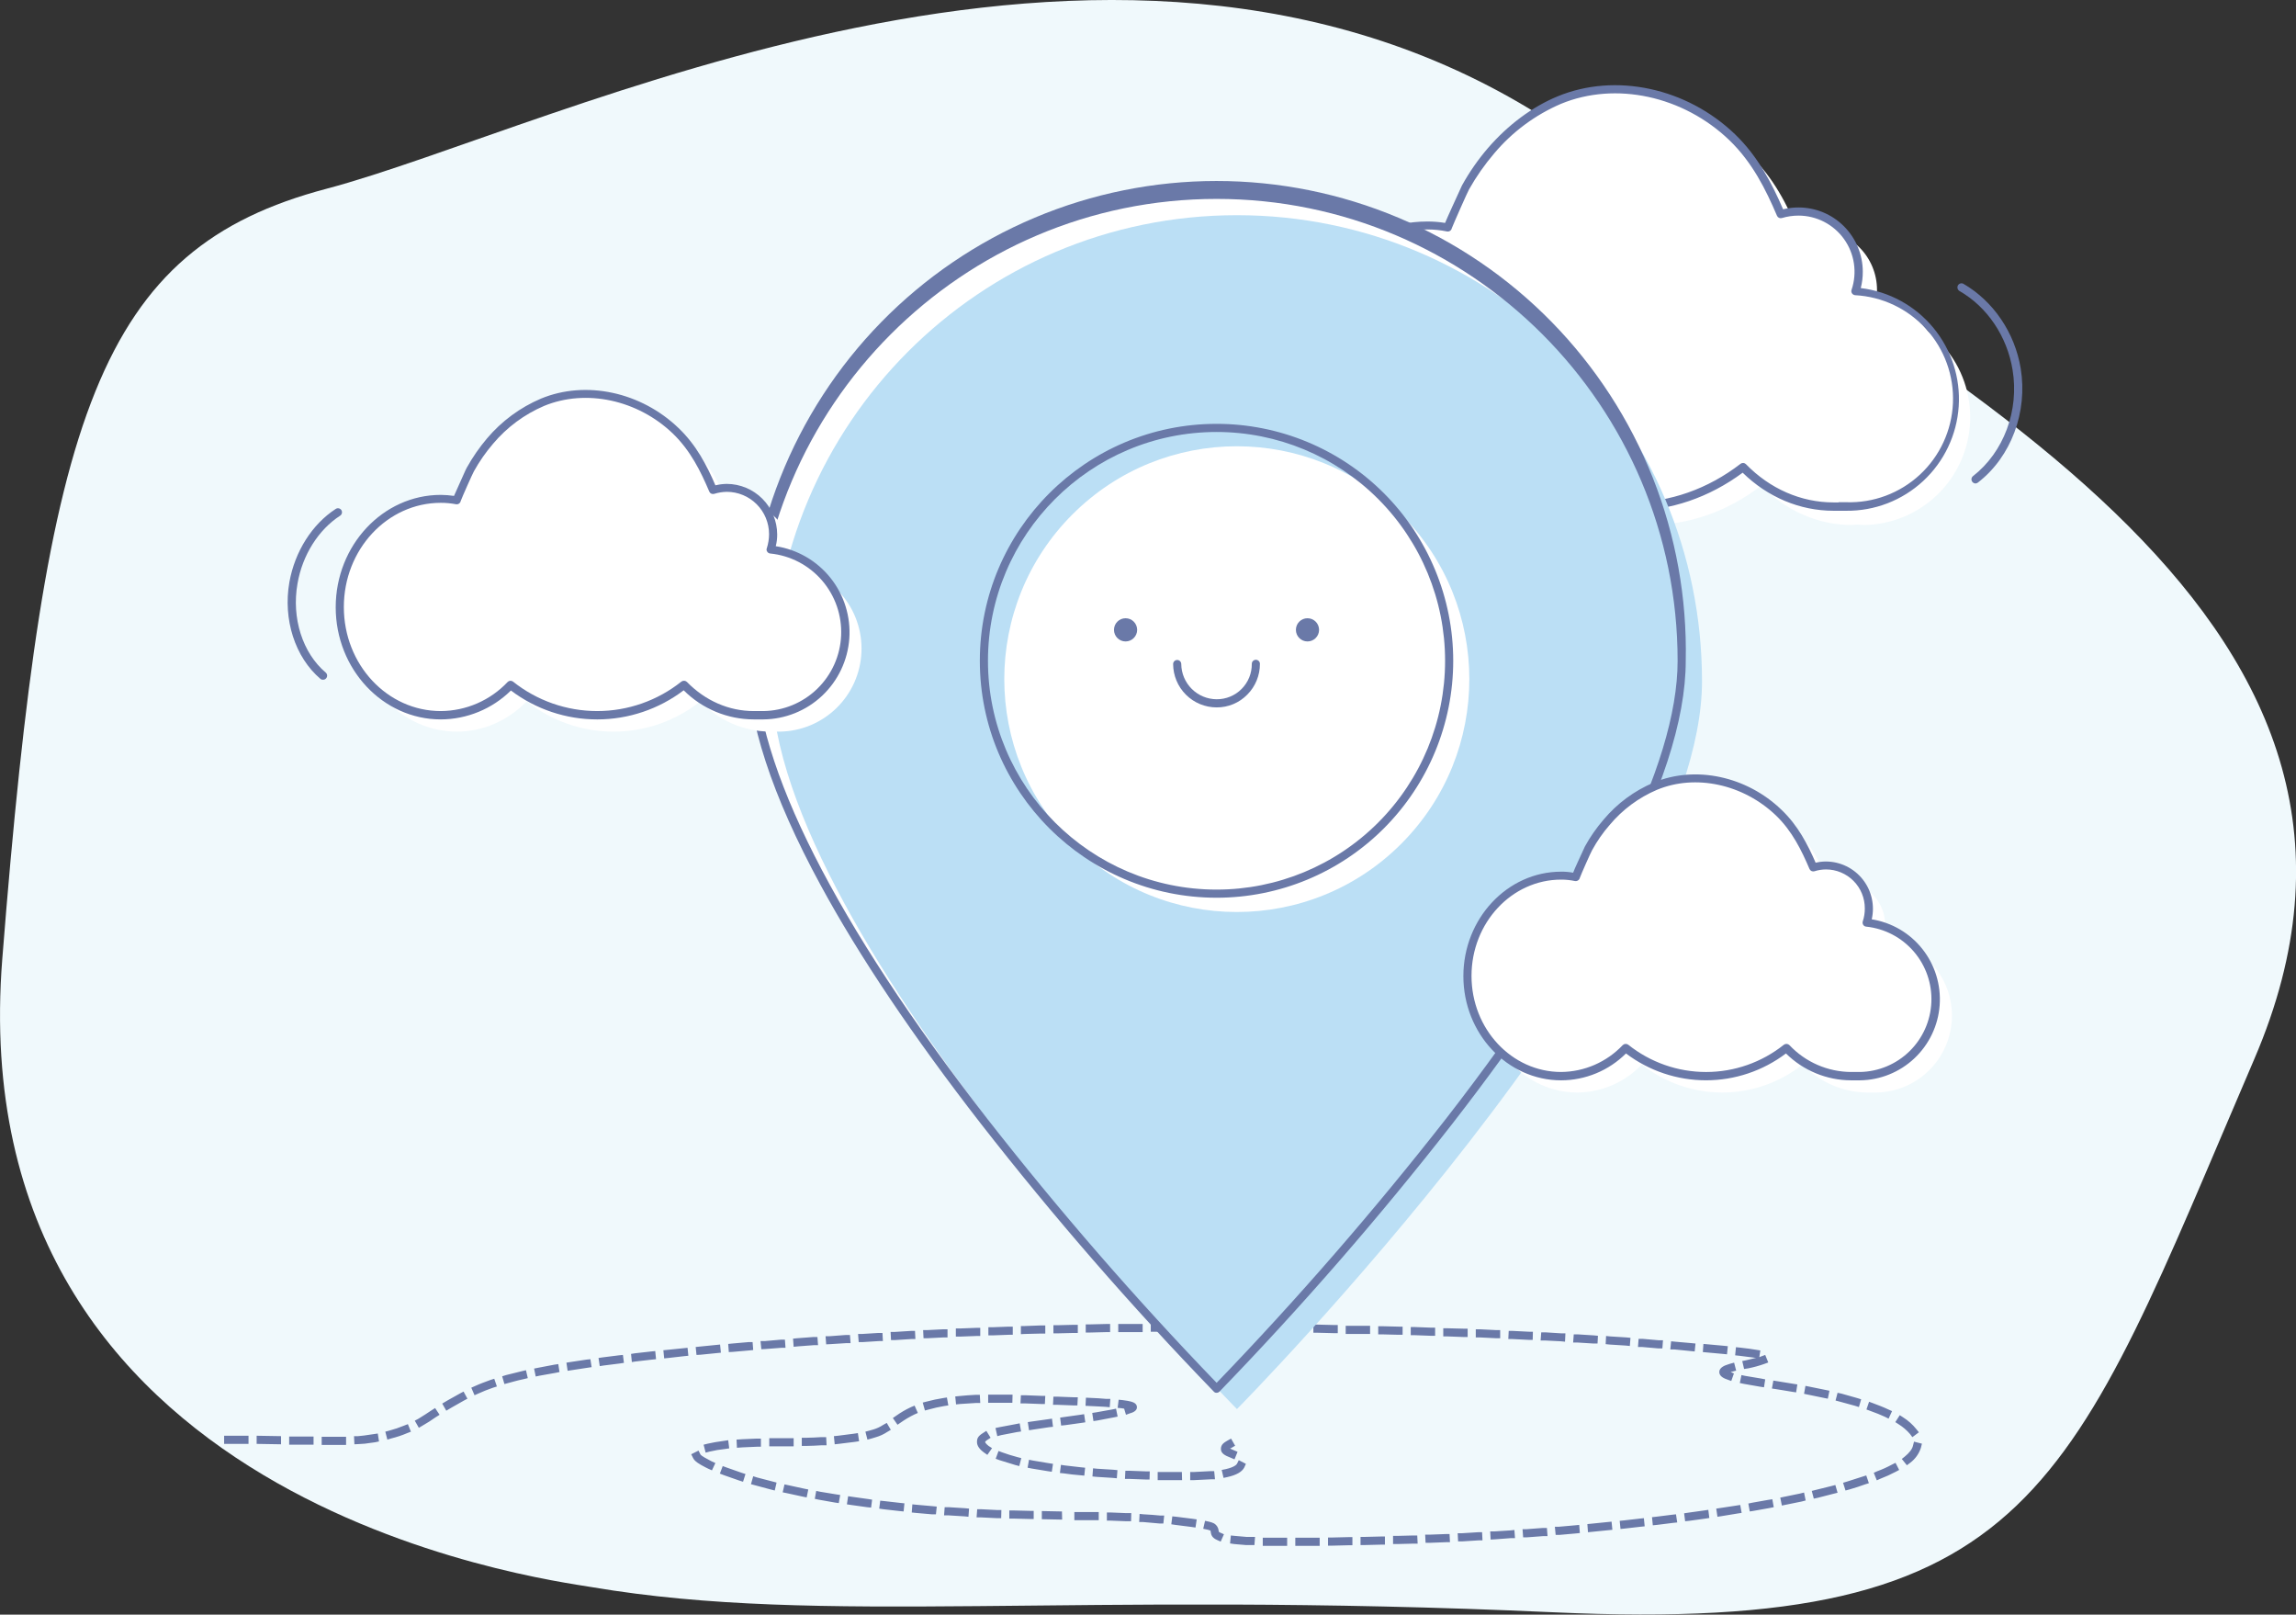 <svg width="495" height="348" viewBox="0 0 495 348" fill="none" xmlns="http://www.w3.org/2000/svg">
<rect x="0" y="0" width="495" height="348" fill="#333333" stroke="none"/>
<g clip-path="url(#clip0_133_431)">
<path d="M127.656 342.088C117.199 340.322 -8.776 324.351 0.492 206.681C9.759 89.012 21.406 53.621 70.368 40.688C119.331 27.755 238.376 -33.544 331.79 24.716C425.205 82.976 526.001 135.201 486.019 228.236C446.037 321.272 439.476 352.27 335.112 347.507C230.748 342.745 177.521 350.504 127.656 342.088Z" fill="#F0F9FC"/>
<path d="M279.255 333.184V331.429H284.513V333.184H279.255ZM277.502 333.184H272.243V331.429H277.502V333.184ZM286.31 333.14V331.385H287.186L290.692 331.297H291.568V333.052H290.692L287.186 333.14H286.31ZM270.447 333.008H268.606L266.065 332.789L265.188 332.657L265.363 330.946L266.24 331.034L268.738 331.253H270.578L270.447 333.008ZM293.321 333.008V331.253H294.197L297.703 331.166H298.58V332.921H297.703L294.197 333.008H293.321ZM300.332 332.789V331.034H301.209L304.671 330.946H305.547L305.635 332.701H304.758L301.253 332.789H300.332ZM307.344 332.526L307.256 330.771H308.132L311.638 330.639H312.515L312.602 332.394H311.726L308.22 332.526H307.344ZM263.172 332.263L262.384 331.912C261.288 331.429 261.113 330.815 261.025 330.2C260.938 329.586 260.981 329.937 260.806 329.85C260.627 329.76 260.435 329.701 260.236 329.674L259.404 329.498L259.798 327.787L260.631 327.963C261.026 328.045 261.409 328.178 261.77 328.358C262.043 328.528 262.272 328.759 262.439 329.033C262.607 329.307 262.708 329.617 262.734 329.937C262.778 330.2 262.778 330.2 263.085 330.332L263.874 330.683L263.172 332.263ZM314.355 332.219L314.267 330.464H315.144L318.649 330.244H319.526L319.613 331.999H318.737L315.231 332.219H314.355ZM321.366 331.824L321.279 330.069H322.155L325.617 329.85L326.493 329.762L326.625 331.517H325.748L322.243 331.78L321.366 331.824ZM328.378 331.341L328.246 329.586H329.123L332.628 329.323H333.505L333.636 331.078H332.76L329.254 331.341H328.378ZM335.389 330.815L335.214 329.06H336.09L339.596 328.753L340.472 328.665L340.604 330.42L339.727 330.508L336.265 330.815H335.389ZM342.356 330.244L342.225 328.489L343.101 328.402L346.563 328.051L347.44 327.963L347.615 329.718L346.738 329.806L343.233 330.157L342.356 330.244ZM349.368 329.542L349.192 327.787L350.069 327.7L353.531 327.305L354.407 327.217L354.582 328.972L353.706 329.06L350.244 329.455L349.368 329.542ZM257.739 329.235L256.862 329.104L253.4 328.665L252.524 328.533L252.743 326.822L253.62 326.91L257.125 327.349L258.002 327.48L257.739 329.235ZM356.335 328.753L356.16 326.998L356.992 326.91L360.498 326.471L361.331 326.383L361.594 328.138L360.717 328.226L357.212 328.665L356.335 328.753ZM250.815 328.358H249.939L246.477 328.051H245.6L245.688 326.296L246.564 326.383C247.762 326.442 248.945 326.53 250.114 326.647H250.99L250.815 328.358ZM363.303 327.875L363.084 326.164L363.96 326.032L367.422 325.55L368.298 325.418L368.517 327.173L367.685 327.305L364.179 327.787L363.303 327.875ZM243.848 327.875H242.708L239.509 327.744H238.633V325.989H239.509L242.708 326.12H243.891L243.848 327.875ZM236.88 327.656H231.622V325.901H236.88V327.656ZM228.992 327.524L224.61 327.436V325.681L228.949 325.769L228.992 327.524ZM222.857 327.393H221.981L218.475 327.305H217.599V325.55H218.475L221.981 325.638H222.857V327.393ZM215.846 327.217H214.97L211.42 327.042H210.544L210.675 325.287H211.552L215.014 325.462H215.89L215.846 327.217ZM370.27 326.91L370.007 325.155L370.884 325.023L374.345 324.497L375.178 324.365L375.485 326.076L374.608 326.208L371.147 326.778L370.27 326.91ZM208.791 326.91L207.915 326.822L204.409 326.603H203.533L203.664 324.848H204.54L208.046 325.067L208.923 325.155L208.791 326.91ZM201.78 326.383H200.903L197.398 326.076L196.565 325.989L196.697 324.234L197.573 324.321L201.079 324.629L201.955 324.716L201.78 326.383ZM377.238 325.769L376.931 324.058L377.763 323.883L381.225 323.268L382.102 323.137L382.408 324.848L381.532 325.023L378.07 325.638L377.238 325.769ZM194.812 325.769L193.936 325.681L190.43 325.287L189.554 325.155L189.773 323.444L190.649 323.532L194.111 323.927L194.988 324.014L194.812 325.769ZM187.801 324.936L186.925 324.848L183.463 324.365L182.586 324.234L182.849 322.479L183.726 322.61L187.187 323.093L188.02 323.225L187.801 324.936ZM384.161 324.497L383.811 322.786L384.643 322.61L388.061 321.908L388.938 321.689L389.288 323.4L388.456 323.619L384.994 324.321L384.161 324.497ZM180.833 323.97L179.957 323.839L176.495 323.225L175.663 323.049L175.969 321.338L176.802 321.513L180.264 322.084L181.14 322.215L180.833 323.97ZM391.041 323.005L390.603 321.338L391.479 321.119L394.853 320.285L395.686 320.066L396.168 321.733L395.292 321.952L391.874 322.83L391.041 323.005ZM173.91 322.742L173.033 322.566L169.615 321.821L168.739 321.645L169.133 319.934L169.966 320.11L173.384 320.855L174.26 321.031L173.91 322.742ZM397.877 321.25L397.351 319.583L398.228 319.32L401.514 318.267L402.347 318.004L402.917 319.671L402.084 319.934C401.032 320.329 399.893 320.68 398.71 321.031L397.877 321.25ZM167.03 321.25L166.154 321.031L162.736 320.11L161.903 319.89L162.385 318.179L163.218 318.442L166.592 319.32L167.424 319.539L167.03 321.25ZM160.194 319.364L159.361 319.1L155.987 317.916L155.198 317.609L155.812 315.985L156.644 316.292L159.887 317.433L160.72 317.696L160.194 319.364ZM404.625 319.057L403.968 317.433L404.757 317.082C405.827 316.691 406.867 316.222 407.868 315.678L408.657 315.283L409.446 316.819L408.701 317.214C407.637 317.778 406.539 318.277 405.414 318.706L404.625 319.057ZM256.599 319.013V317.258H257.476L260.894 317.082H261.77L261.945 318.837H261.069L257.476 319.013H256.599ZM254.847 319.013H249.588V317.258H254.803L254.847 319.013ZM247.835 318.881H246.959L243.409 318.749H242.533L242.621 316.994H243.497L247.003 317.126H247.879L247.835 318.881ZM240.78 318.618L239.904 318.53L236.398 318.311L235.522 318.223L235.653 316.468L236.529 316.556L240.035 316.775L240.912 316.863L240.78 318.618ZM263.786 318.53L263.392 316.819L264.268 316.643C266.196 316.205 266.59 315.634 266.678 315.503L267.072 314.713L268.606 315.503L268.256 316.292C267.774 317.214 266.59 317.916 264.619 318.355L263.786 318.53ZM233.769 318.047L232.892 317.96C231.709 317.872 230.526 317.74 229.387 317.565L228.51 317.477L228.729 315.722L229.606 315.854L233.068 316.249L233.944 316.336L233.769 318.047ZM226.758 317.214L225.881 317.082L222.419 316.512L221.543 316.336L221.85 314.625L222.726 314.801L226.144 315.371L227.02 315.503L226.758 317.214ZM153.489 316.907L152.701 316.556L151.999 316.205C150.729 315.547 149.765 314.976 149.414 314.23L149.02 313.441L150.597 312.651L150.992 313.441C151.035 313.572 151.342 313.879 152.788 314.625L153.446 314.976L154.234 315.327L153.489 316.907ZM219.746 315.985L218.914 315.766L215.496 314.713L214.663 314.406L215.276 312.739L216.109 313.046C217.073 313.397 218.169 313.748 219.352 314.055L220.184 314.274L219.746 315.985ZM411.111 315.81L410.015 314.45L410.673 313.923C411.637 313.134 412.25 312.344 412.426 311.598L412.645 310.721L414.354 311.159L414.135 312.037C413.718 313.335 412.906 314.47 411.812 315.283L411.111 315.81ZM266.152 314.538L265.232 314.143C264.224 313.748 263.216 313.309 263.216 312.3C263.216 311.291 263.961 310.896 264.619 310.501L265.407 310.062L266.284 311.598L265.539 312.037L265.188 312.212L265.889 312.519L266.81 312.914L266.152 314.538ZM212.866 313.572L212.121 313.046C211.157 312.344 210.632 311.598 210.632 310.808C210.632 310.019 210.851 309.536 211.902 308.878L212.647 308.395L213.567 309.887L212.823 310.37C212.472 310.589 212.384 310.764 212.384 310.808C212.384 310.852 212.516 311.159 213.129 311.642L213.874 312.124L212.866 313.572ZM152.131 313.09L151.693 311.379L152.569 311.159C153.533 310.94 154.716 310.721 156.119 310.545L156.995 310.413L157.214 312.168L156.338 312.3C155.201 312.414 154.074 312.605 152.964 312.87L152.131 313.09ZM158.879 312.037L158.792 310.282L160.106 310.194L163.174 310.062H164.05V311.817H163.174L160.15 311.949L158.879 312.037ZM165.847 311.73V309.975H171.105V311.73H165.847ZM172.858 311.642V309.887H173.735C174.918 309.843 175.969 309.843 176.933 309.755H178.117L178.204 311.51H177.021C176.057 311.598 175.005 311.598 173.778 311.642H172.858ZM69.354 311.423V309.668H74.612V311.423H69.354ZM67.601 311.379H62.342V309.624H67.601V311.379ZM60.59 311.291L55.331 311.203V309.448L60.59 309.536V311.291ZM179.957 311.291L179.782 309.536L180.658 309.448L184.076 309.009L184.953 308.878L185.216 310.633L184.339 310.764L180.79 311.203L179.957 311.291ZM76.409 311.291L76.321 309.536H77.198L78.468 309.404L80.572 309.097L81.448 308.966L81.711 310.677L80.879 310.852L78.644 311.159L77.285 311.247L76.409 311.291ZM53.578 311.203H48.32V309.448H53.578V311.203ZM187.012 310.282L186.574 308.571L187.407 308.351L188.327 308.088C189.056 307.866 189.749 307.541 190.386 307.123L191.175 306.684L192.052 308.176L191.307 308.615C190.551 309.118 189.724 309.503 188.853 309.755L187.845 310.062L187.012 310.282ZM83.508 310.282L83.07 308.571L83.902 308.351C85.006 308.058 86.09 307.692 87.145 307.255L87.934 306.947L88.591 308.571L87.802 308.878C86.695 309.35 85.552 309.731 84.384 310.019L83.508 310.282ZM412.294 309.755L411.768 309.053C411.07 308.251 410.258 307.556 409.358 306.991L408.613 306.509L409.577 305.017L410.322 305.5C411.388 306.173 412.336 307.018 413.127 308L413.696 308.702L412.294 309.755ZM215.014 309.536L214.619 307.781L215.452 307.605L218.957 306.947L219.834 306.772L220.141 308.527L219.264 308.658L215.846 309.317L215.014 309.536ZM221.85 308.264L221.587 306.509L222.463 306.377L225.925 305.894L226.801 305.763L227.02 307.518L226.188 307.605L222.682 308.132L221.85 308.264ZM90.3 307.737L89.424 306.202L90.168 305.807C91.22 305.192 92.097 304.578 92.973 304.008L93.806 303.481L94.77 304.929L93.937 305.456C93.005 306.119 92.04 306.734 91.045 307.298L90.3 307.737ZM228.773 307.255L228.554 305.543L229.431 305.412L232.892 304.929L233.725 304.798L233.988 306.553L233.111 306.684L229.65 307.167L228.773 307.255ZM193.498 307.079L192.49 305.631L193.191 305.149C194.185 304.44 195.241 303.823 196.346 303.306L197.179 302.955L197.88 304.534L197.091 304.885C196.083 305.377 195.116 305.95 194.199 306.596L193.498 307.079ZM235.741 306.289L235.478 304.534L236.31 304.403L239.772 303.788L240.605 303.613L240.955 305.324L240.079 305.5L236.617 306.158L235.741 306.289ZM407.167 305.763L406.378 305.368C405.414 304.929 404.363 304.49 403.223 304.096L402.391 303.788L402.96 302.121L403.793 302.428C404.976 302.867 406.115 303.306 407.123 303.788L407.912 304.139L407.167 305.763ZM242.752 304.929L242.358 303.613L241.832 303.525L240.955 303.437L241.174 301.683L242.051 301.77C243.804 301.99 244.33 302.209 244.636 302.428C244.783 302.523 244.904 302.653 244.988 302.806C245.072 302.959 245.117 303.131 245.118 303.306C245.118 304.139 244.11 304.49 243.585 304.622L242.752 304.929ZM96.216 304.052L95.339 302.516L96.522 301.814L99.196 300.322L99.941 299.928L100.773 301.463L100.028 301.858L97.399 303.35L96.216 304.052ZM199.413 304.008L198.931 302.297L199.808 302.077C200.962 301.765 202.132 301.516 203.313 301.332L204.146 301.2L204.453 302.911L203.576 303.043C202.454 303.23 201.342 303.479 200.246 303.788L199.413 304.008ZM239.246 303.306L238.37 303.218L236.749 303.13L234.032 302.999L234.119 301.244L236.836 301.375L238.501 301.507H239.378L239.246 303.306ZM400.769 303.262L399.937 302.999L396.562 302.077L395.73 301.858L396.168 300.191L397.001 300.366L400.419 301.332L401.251 301.595L400.769 303.262ZM232.279 302.911H231.402L227.897 302.779H227.02L227.108 301.024H227.984L231.49 301.156H232.367L232.279 302.911ZM206.118 302.692L205.943 300.981L206.819 300.893C207.958 300.776 209.142 300.688 210.369 300.63H211.245L211.333 302.384H210.456L206.994 302.604L206.118 302.692ZM225.268 302.604H224.391L220.886 302.472H220.009L220.097 300.717H220.973L224.479 300.849H225.355L225.268 302.604ZM218.256 302.341H213.042V300.586H218.3L218.256 302.341ZM394.065 301.463L393.188 301.288L389.77 300.586L388.938 300.41L389.244 298.699L390.121 298.875L393.583 299.577L394.415 299.752L394.065 301.463ZM102.307 300.717L101.606 299.094L102.395 298.743C103.446 298.26 104.542 297.866 105.725 297.427L106.557 297.164L107.127 298.831L106.295 299.094C105.155 299.489 104.147 299.884 103.096 300.366L102.307 300.717ZM387.229 300.103L386.352 299.971L384.512 299.664L382.89 299.401L382.014 299.269L382.321 297.558L383.153 297.69L384.775 297.953L386.659 298.26L387.492 298.392L387.229 300.103ZM380.305 299.006L379.429 298.875L375.923 298.26L375.09 298.085L375.441 296.374L376.274 296.549L379.692 297.12L380.568 297.295L380.305 299.006ZM108.748 298.304L108.266 296.637L109.099 296.374L112.298 295.584L113.393 295.321L113.788 297.032L112.692 297.295C111.597 297.515 110.589 297.822 109.581 298.085L108.748 298.304ZM373.25 297.646L372.417 297.339C371.891 297.164 370.664 296.725 370.664 295.716C370.664 294.707 371.935 294.268 372.505 294.092L373.031 293.917L373.863 293.697L374.302 295.409L373.469 295.628L373.118 295.716L373.82 296.023L373.25 297.646ZM115.497 296.681L115.146 294.97L116.023 294.794L119.485 294.136L120.361 294.005L120.624 295.716L119.791 295.891L116.329 296.505L115.497 296.681ZM122.377 295.452L122.114 293.697L122.946 293.566L126.452 293.039L127.285 292.952L127.548 294.663L126.671 294.794L123.209 295.321L122.377 295.452ZM376.011 295.058L375.616 293.347L376.493 293.171L378.64 292.645H378.377L374.959 292.206L374.083 292.118L374.258 290.363L375.134 290.451C376.624 290.626 377.763 290.758 378.684 290.933L379.516 291.065L379.297 292.513L379.735 292.337L380.568 292.03L381.225 293.654L380.393 293.961C379.249 294.368 378.078 294.691 376.887 294.926L376.011 295.058ZM129.3 294.443L129.037 292.688L129.914 292.557L133.42 292.118L134.296 292.03L134.515 293.741L133.639 293.873L130.133 294.312L129.3 294.443ZM136.224 293.566L136.049 291.811L136.881 291.679L140.387 291.284L141.263 291.197L141.439 292.952L140.562 293.039L137.1 293.434L136.224 293.566ZM143.192 292.776L143.016 291.021L143.893 290.933L147.354 290.582L148.231 290.495L148.406 292.206L147.53 292.294L144.068 292.688L143.192 292.776ZM150.159 292.03L149.984 290.319L150.86 290.231L154.366 289.88L155.242 289.793L155.417 291.548L154.541 291.635L151.035 291.986L150.159 292.03ZM372.33 291.899L371.453 291.811L368.079 291.504L367.115 291.416L367.246 289.661L368.254 289.749L371.629 290.056L372.505 290.144L372.33 291.899ZM157.126 291.416L156.995 289.661L157.871 289.573L161.377 289.266H162.254L162.385 290.977L161.509 291.065L158.003 291.372L157.126 291.416ZM365.362 291.284L364.486 291.197L360.98 290.846H360.104L360.279 289.091L361.155 289.178L364.661 289.486L365.538 289.573L365.362 291.284ZM164.138 290.802L163.963 289.047H164.839L168.345 288.74H169.221L169.352 290.495H168.476L165.014 290.758L164.138 290.802ZM358.395 290.626H357.518L354.013 290.319H353.136L353.268 288.564H354.144L357.65 288.871H358.526L358.395 290.626ZM171.105 290.275L170.974 288.52L171.85 288.433L175.356 288.169H176.232L176.364 289.924H175.487L171.982 290.188L171.105 290.275ZM351.383 290.1L350.507 290.012L347.045 289.793L346.169 289.705L346.256 287.95L347.133 288.038L350.638 288.257L351.515 288.345L351.383 290.1ZM178.117 289.749L177.985 287.994H178.862L182.367 287.731H183.244L183.375 289.486H182.499L178.993 289.705L178.117 289.749ZM344.416 289.573H343.54L340.034 289.354H339.157L339.289 287.599H340.165L343.627 287.818L344.504 287.906L344.416 289.573ZM185.128 289.266L184.996 287.511H185.873L189.378 287.292H190.255L190.343 289.047H189.466L185.96 289.266H185.128ZM337.405 289.178L336.528 289.091L333.023 288.915H332.146L332.278 287.16H333.154L336.66 287.38H337.492L337.405 289.178ZM192.095 288.828L192.008 287.073H192.884L196.39 286.853H197.266L197.354 288.608H196.477L192.972 288.828H192.095ZM330.437 288.784H329.561L326.055 288.608H325.179L325.266 286.853H326.143L329.648 287.029H330.481L330.437 288.784ZM323.426 288.433H322.549L319.044 288.257H318.167V286.502H319.044L322.549 286.678H323.426V288.433ZM199.107 288.433L199.019 286.678H199.895L203.401 286.502H204.278V288.257H203.445L199.939 288.433H199.107ZM316.415 288.169H315.538L312.032 288.038H311.156V286.283H312.032L315.538 286.371H316.415V288.169ZM206.074 288.082V286.327H206.951L210.456 286.195H211.333V287.95H210.456L206.951 288.082H206.074ZM309.403 287.906H308.527L305.021 287.775H304.145V286.02H305.021L308.527 286.151H309.403V287.906ZM213.085 287.818V286.063H213.962L217.468 285.932H218.344V287.687H217.468L213.962 287.818H213.085ZM302.392 287.687H301.516L298.01 287.599H297.133V285.844H298.01L301.516 285.932H302.392V287.687ZM220.097 287.555V285.8H220.973L224.479 285.669H225.355V287.424H224.479L220.973 287.511L220.097 287.555ZM295.381 287.511H290.122V285.756H295.381V287.511ZM227.108 287.38V285.625H227.984L231.49 285.537H232.367V287.292H231.49L227.984 287.38H227.108ZM288.413 287.336H287.537L284.031 287.248H283.155V285.493H284.031L287.537 285.581H288.413V287.336ZM281.402 287.204H276.143V285.449H281.402V287.204ZM234.076 287.204V285.449H234.952L238.458 285.361H239.334V287.116H238.458L234.952 287.204H234.076ZM274.391 287.116H269.132V285.361H274.391V287.116ZM241.087 287.116V285.361H246.345V287.116H241.087ZM267.379 287.029H262.121V285.274H267.379V287.029ZM248.098 287.029V285.274H253.357V287.029H248.098ZM260.368 286.985H255.109V285.23H260.368V286.985Z" fill="#6A79A8"/>
<path d="M403.968 66.782C404.428 65.395 404.665 63.944 404.669 62.483C404.669 60.779 404.334 59.093 403.681 57.52C403.029 55.946 402.073 54.518 400.868 53.315C399.663 52.113 398.232 51.16 396.659 50.512C395.085 49.865 393.4 49.534 391.698 49.54C390.391 49.53 389.09 49.722 387.842 50.11C385.257 44.056 382.321 38.264 377.413 33.57C367.685 24.181 352.829 20.276 340.122 25.541C334.425 27.866 329.429 31.771 325.442 36.422C323.347 38.866 321.497 41.511 319.92 44.319C319.526 45.021 315.976 52.962 316.108 53.006C314.636 52.714 313.139 52.567 311.638 52.567C296.038 52.567 283.374 66.168 283.374 82.84C283.374 99.512 296.038 113.157 311.638 113.157C318.912 113.157 325.88 110.086 331.138 104.645C338.369 110.217 346.738 113.157 355.459 113.157C364.179 113.157 372.505 110.217 379.735 104.645C384.994 110.086 392.005 113.157 399.236 113.157L400.331 113.069L401.952 113.157C407.864 113.051 413.513 110.691 417.747 106.559C421.981 102.426 424.482 96.833 424.739 90.918C424.996 85.004 422.99 79.214 419.131 74.729C415.271 70.244 409.848 67.402 403.968 66.782Z" fill="white"/>
<path d="M400.024 62.834C400.484 61.447 400.721 59.995 400.725 58.534C400.725 56.831 400.39 55.144 399.737 53.571C399.085 51.998 398.129 50.569 396.924 49.367C395.719 48.164 394.288 47.212 392.715 46.564C391.142 45.916 389.456 45.586 387.755 45.591C386.447 45.581 385.147 45.773 383.898 46.162C381.313 40.107 378.377 34.316 373.469 29.621C363.741 20.232 348.886 16.328 336.178 21.592C330.481 23.918 325.485 27.823 321.498 32.473C319.403 34.918 317.554 37.563 315.976 40.37C315.582 41.072 312.032 49.014 312.164 49.057C310.692 48.766 309.195 48.619 307.694 48.619C292.094 48.619 279.43 62.219 279.43 78.892C279.43 95.564 292.094 109.208 307.694 109.208C314.968 109.208 321.936 106.137 327.194 100.697C334.425 106.269 342.795 109.208 351.515 109.208C360.235 109.208 368.561 106.269 375.792 100.697C381.05 106.137 388.061 109.208 395.292 109.208L396.387 109.121L398.009 109.208C403.92 109.102 409.569 106.742 413.803 102.61C418.037 98.478 420.538 92.884 420.795 86.97C421.052 81.056 419.046 75.266 415.187 70.781C411.327 66.296 405.905 63.454 400.024 62.834Z" fill="white"/>
<path d="M398.009 110.086H395.292C388.017 110.086 381.094 107.146 375.704 101.881C368.473 107.234 360.147 110.086 351.515 110.086C342.882 110.086 334.512 107.234 327.282 101.881C322.095 107.105 315.051 110.055 307.694 110.086C291.612 110.086 278.553 96.09 278.553 78.891C278.553 61.693 291.612 47.741 307.694 47.741C308.986 47.736 310.276 47.839 311.55 48.048C311.813 47.39 312.295 46.337 313.084 44.582C313.873 42.827 314.968 40.414 315.188 39.975C316.777 37.1 318.656 34.395 320.797 31.903C325.135 26.901 330.306 23.04 335.827 20.759C348.272 15.626 363.653 18.916 374.082 28.963C379.034 33.745 382.014 39.537 384.424 45.109C385.515 44.845 386.633 44.712 387.754 44.714C391.419 44.714 394.935 46.169 397.531 48.759C400.126 51.35 401.59 54.865 401.602 58.534C401.613 59.733 401.465 60.928 401.164 62.088C407.273 62.827 412.866 65.882 416.795 70.624C420.723 75.366 422.687 81.435 422.283 87.582C421.879 93.73 419.137 99.489 414.622 103.674C410.107 107.86 404.162 110.155 398.009 110.086ZM396.387 108.243H398.009C403.883 108.44 409.598 106.307 413.91 102.309C418.223 98.31 420.785 92.769 421.039 86.889C421.293 81.01 419.219 75.267 415.267 70.911C411.316 66.554 405.806 63.935 399.937 63.623C399.805 63.609 399.678 63.566 399.565 63.498C399.452 63.43 399.354 63.338 399.279 63.229C399.2 63.115 399.151 62.983 399.135 62.845C399.12 62.707 399.139 62.567 399.192 62.439C399.803 60.62 399.973 58.681 399.689 56.783C399.405 54.885 398.674 53.081 397.557 51.522C396.44 49.962 394.969 48.69 393.264 47.812C391.56 46.933 389.671 46.473 387.754 46.469C386.538 46.469 385.327 46.646 384.161 46.995C383.957 47.056 383.738 47.041 383.545 46.952C383.351 46.864 383.196 46.707 383.11 46.513C380.699 40.853 377.807 35.018 372.855 30.235C362.908 20.671 348.316 17.512 336.528 22.382C330.974 24.767 326.052 28.418 322.155 33.043C320.098 35.45 318.278 38.051 316.721 40.809C316.371 41.423 313.347 48.268 312.996 49.189C312.954 49.415 312.824 49.615 312.636 49.746C312.447 49.877 312.215 49.929 311.989 49.891C310.576 49.6 309.137 49.453 307.694 49.452C292.576 49.452 280.306 62.658 280.306 78.848C280.306 95.037 292.576 108.287 307.694 108.287C314.749 108.287 321.454 105.347 326.581 100.039C326.736 99.887 326.94 99.794 327.156 99.778C327.373 99.762 327.588 99.823 327.764 99.951C334.819 105.391 343.014 108.287 351.515 108.287C360.016 108.287 368.21 105.391 375.266 99.951C375.435 99.827 375.642 99.767 375.852 99.783C376.061 99.799 376.257 99.89 376.405 100.039C381.576 105.347 388.28 108.287 395.292 108.287H396.387V108.243Z" fill="#6A79A8"/>
<path d="M425.922 104.207C425.787 104.203 425.654 104.17 425.533 104.11C425.411 104.049 425.305 103.962 425.221 103.856C425.077 103.675 425.01 103.444 425.034 103.214C425.059 102.984 425.173 102.773 425.353 102.627C432.013 97.45 435.344 88.456 433.898 79.725C432.715 72.486 428.42 66.124 422.417 62.702C422.23 62.576 422.095 62.386 422.038 62.168C421.982 61.95 422.007 61.718 422.11 61.517C422.221 61.315 422.408 61.164 422.629 61.098C422.851 61.032 423.089 61.057 423.293 61.166C429.735 64.896 434.38 71.696 435.65 79.418C437.184 88.807 433.591 98.459 426.448 103.987C426.3 104.114 426.116 104.191 425.922 104.207Z" fill="#6A79A8"/>
<path d="M362.558 142.421C362.558 86.964 317.685 41.994 262.296 41.994C206.907 41.994 161.991 86.964 161.991 142.421C161.991 197.877 262.296 299.313 262.296 299.313C262.296 299.313 362.558 197.877 362.558 142.421Z" fill="white"/>
<path d="M366.94 146.808C366.94 91.352 322.067 46.381 266.678 46.381C211.289 46.381 166.373 91.352 166.373 146.808C166.373 202.265 266.678 303.701 266.678 303.701C266.678 303.701 366.94 202.265 366.94 146.808Z" fill="#BBDFF5"/>
<path d="M262.296 300.191C262.18 300.198 262.065 300.178 261.958 300.132C261.852 300.086 261.757 300.016 261.683 299.928C243.93 281.589 227.167 262.316 211.464 242.19C196.872 223.412 185.216 206.082 176.89 190.726C166.416 171.465 161.114 155.232 161.114 142.421C160.834 128.943 163.243 115.544 168.201 103.011C173.159 90.477 180.566 79.06 189.987 69.429C199.409 59.798 210.655 52.146 223.068 46.922C235.48 41.699 248.81 39.008 262.274 39.008C275.739 39.008 289.068 41.699 301.481 46.922C313.893 52.146 325.14 59.798 334.561 69.429C343.982 79.06 351.389 90.477 356.347 103.011C361.305 115.544 363.714 128.943 363.434 142.421C363.434 155.232 358.132 171.465 347.659 190.726C339.333 206.082 327.72 223.412 313.128 242.19C297.425 262.316 280.662 281.589 262.91 299.928C262.748 300.093 262.527 300.188 262.296 300.191ZM262.296 42.871C207.476 42.871 162.867 87.535 162.867 142.421C162.867 164.884 180.132 199.018 212.823 241.093C228.311 260.926 244.825 279.934 262.296 298.041C279.754 279.922 296.267 260.914 311.77 241.093C344.416 199.018 361.681 164.884 361.681 142.421C361.681 87.535 317.116 42.871 262.296 42.871Z" fill="#6A79A8"/>
<path d="M302.094 181.866C321.672 162.265 321.672 130.485 302.094 110.884C282.517 91.283 250.776 91.283 231.199 110.884C211.622 130.485 211.622 162.265 231.199 181.866C250.776 201.467 282.517 201.467 302.094 181.866Z" fill="white"/>
<path d="M262.296 193.49C234.163 193.49 211.245 170.588 211.245 142.421C211.245 114.254 234.163 91.352 262.296 91.352C275.824 91.352 288.798 96.732 298.364 106.309C307.929 115.887 313.303 128.876 313.303 142.421C313.303 155.965 307.929 168.955 298.364 178.532C288.798 188.109 275.824 193.49 262.296 193.49ZM262.296 93.106C235.127 93.106 212.998 115.219 212.998 142.421C212.998 169.622 235.127 191.735 262.296 191.735C275.359 191.735 287.887 186.539 297.124 177.291C306.361 168.043 311.551 155.5 311.551 142.421C311.551 129.342 306.361 116.798 297.124 107.55C287.887 98.302 275.359 93.106 262.296 93.106Z" fill="#6A79A8"/>
<path d="M262.296 152.468C259.817 152.468 257.438 151.485 255.681 149.733C253.923 147.982 252.93 145.605 252.918 143.123C252.918 142.89 253.011 142.667 253.175 142.502C253.339 142.338 253.562 142.245 253.795 142.245C254.027 142.245 254.25 142.338 254.415 142.502C254.579 142.667 254.671 142.89 254.671 143.123C254.694 145.136 255.506 147.06 256.932 148.48C258.359 149.899 260.285 150.701 262.296 150.713C263.297 150.719 264.289 150.525 265.214 150.143C266.14 149.761 266.98 149.198 267.685 148.487C268.391 147.777 268.948 146.932 269.325 146.004C269.701 145.075 269.889 144.081 269.877 143.079C269.877 142.846 269.969 142.623 270.134 142.458C270.298 142.294 270.521 142.201 270.753 142.201C270.986 142.201 271.209 142.294 271.373 142.458C271.538 142.623 271.63 142.846 271.63 143.079C271.634 144.308 271.397 145.525 270.93 146.662C270.464 147.799 269.779 148.833 268.913 149.704C268.052 150.586 267.023 151.286 265.886 151.761C264.749 152.236 263.528 152.476 262.296 152.468Z" fill="#6A79A8"/>
<path d="M242.664 138.253C244.044 138.253 245.162 137.133 245.162 135.752C245.162 134.371 244.044 133.251 242.664 133.251C241.285 133.251 240.167 134.371 240.167 135.752C240.167 137.133 241.285 138.253 242.664 138.253Z" fill="#6A79A8"/>
<path d="M281.884 138.253C283.263 138.253 284.382 137.133 284.382 135.752C284.382 134.371 283.263 133.251 281.884 133.251C280.505 133.251 279.386 134.371 279.386 135.752C279.386 137.133 280.505 138.253 281.884 138.253Z" fill="#6A79A8"/>
<path d="M405.94 202.396C406.256 201.418 406.419 200.397 406.422 199.369C406.428 198.15 406.193 196.941 405.731 195.813C405.269 194.685 404.589 193.659 403.729 192.795C402.87 191.93 401.849 191.245 400.724 190.777C399.6 190.309 398.394 190.068 397.176 190.068C396.239 190.078 395.309 190.226 394.415 190.506C392.618 186.207 390.471 182.039 387.009 178.704C380.042 171.992 369.437 169.228 360.366 172.957C356.318 174.692 352.731 177.351 349.893 180.723C348.402 182.479 347.082 184.375 345.95 186.382C345.687 186.865 343.145 192.568 343.233 192.568C342.194 192.362 341.137 192.259 340.078 192.261C328.947 192.261 319.876 201.957 319.876 213.891C319.876 225.825 328.947 235.477 340.078 235.477C342.681 235.454 345.252 234.906 347.639 233.866C350.026 232.826 352.178 231.314 353.969 229.422C358.898 233.341 365.006 235.474 371.3 235.474C377.593 235.474 383.702 233.341 388.631 229.422C390.432 231.312 392.593 232.821 394.987 233.861C397.38 234.901 399.957 235.45 402.566 235.477H404.494C408.72 235.416 412.763 233.74 415.795 230.792C418.827 227.844 420.619 223.847 420.803 219.62C420.988 215.392 419.552 211.254 416.789 208.052C414.026 204.85 410.144 202.827 405.94 202.396Z" fill="white"/>
<path d="M402.435 198.886C402.751 197.908 402.914 196.887 402.917 195.859C402.922 194.64 402.687 193.431 402.225 192.303C401.763 191.175 401.083 190.149 400.224 189.285C399.365 188.42 398.344 187.734 397.219 187.267C396.094 186.799 394.888 186.558 393.67 186.558C392.734 186.568 391.804 186.716 390.91 186.996C389.113 182.697 386.966 178.529 383.504 175.194C376.537 168.482 365.932 165.718 356.861 169.447C352.813 171.182 349.226 173.841 346.388 177.213C344.897 178.969 343.576 180.865 342.444 182.872C342.181 183.355 339.64 189.058 339.727 189.058C338.688 188.852 337.631 188.749 336.572 188.751C325.442 188.751 316.371 198.447 316.371 210.381C316.371 222.315 325.442 231.967 336.572 231.967C339.175 231.944 341.747 231.396 344.134 230.356C346.52 229.316 348.673 227.804 350.463 225.912C355.392 229.831 361.501 231.964 367.794 231.964C374.088 231.964 380.197 229.831 385.125 225.912C386.927 227.802 389.088 229.311 391.481 230.351C393.875 231.391 396.452 231.94 399.06 231.967H400.988C405.214 231.906 409.257 230.23 412.289 227.282C415.321 224.334 417.113 220.337 417.298 216.11C417.483 211.882 416.047 207.744 413.283 204.542C410.52 201.34 406.639 199.317 402.435 198.886Z" fill="white"/>
<path d="M400.988 232.845H399.06C393.809 232.825 388.775 230.746 385.038 227.053C380.071 230.808 374.018 232.839 367.794 232.839C361.571 232.839 355.517 230.808 350.551 227.053C346.835 230.751 341.812 232.833 336.572 232.845C324.96 232.845 315.494 222.754 315.494 210.381C315.494 198.009 324.96 187.874 336.572 187.874C337.439 187.864 338.305 187.937 339.158 188.093C339.333 187.567 339.683 186.865 340.165 185.768L341.699 182.434C342.834 180.366 344.186 178.425 345.731 176.642C348.654 173.158 352.364 170.421 356.554 168.657C365.494 164.928 376.58 167.297 384.074 174.536C387.623 177.915 389.727 181.995 391.436 185.944C392.168 185.77 392.918 185.681 393.67 185.68C395.195 185.688 396.699 186.038 398.07 186.706C399.441 187.374 400.644 188.342 401.591 189.538C402.538 190.735 403.204 192.129 403.539 193.618C403.875 195.107 403.872 196.653 403.53 198.141C407.845 198.83 411.744 201.115 414.456 204.545C417.168 207.975 418.495 212.298 418.176 216.661C417.856 221.024 415.913 225.108 412.73 228.104C409.548 231.101 405.357 232.793 400.988 232.845ZM399.849 231.046H400.988C404.983 230.976 408.801 229.382 411.662 226.591C414.524 223.799 416.213 220.019 416.387 216.023C416.56 212.026 415.204 208.114 412.595 205.085C409.986 202.055 406.321 200.136 402.347 199.72C402.214 199.712 402.085 199.672 401.97 199.603C401.856 199.534 401.76 199.439 401.69 199.325C401.623 199.214 401.582 199.09 401.566 198.962C401.551 198.833 401.563 198.703 401.602 198.579C401.897 197.688 402.045 196.754 402.04 195.815C402.046 194.711 401.834 193.617 401.416 192.595C400.998 191.573 400.382 190.644 399.604 189.861C398.826 189.079 397.902 188.457 396.884 188.034C395.865 187.61 394.773 187.391 393.67 187.391C392.822 187.394 391.98 187.527 391.173 187.786C390.969 187.847 390.749 187.832 390.556 187.743C390.362 187.655 390.208 187.498 390.121 187.304C388.412 183.311 386.396 179.143 382.891 175.765C375.835 169.008 365.538 166.771 357.212 170.237C353.278 171.919 349.796 174.504 347.045 177.783C345.578 179.466 344.299 181.305 343.233 183.267C342.97 183.706 340.867 188.444 340.604 189.19C340.551 189.42 340.413 189.62 340.217 189.751C340.022 189.881 339.784 189.932 339.552 189.892C338.572 189.686 337.573 189.583 336.572 189.585C325.924 189.585 317.247 198.886 317.247 210.337C317.247 221.789 325.924 231.046 336.572 231.046C339.06 231.022 341.518 230.497 343.799 229.502C346.08 228.507 348.138 227.063 349.85 225.255C350.005 225.103 350.209 225.01 350.425 224.994C350.642 224.978 350.857 225.039 351.033 225.167C355.8 228.976 361.717 231.05 367.816 231.05C373.915 231.05 379.833 228.976 384.6 225.167C384.775 225.039 384.991 224.978 385.207 224.994C385.424 225.01 385.627 225.103 385.783 225.255C387.49 227.069 389.546 228.517 391.829 229.513C394.111 230.508 396.571 231.03 399.06 231.046H399.849Z" fill="#6A79A8"/>
<path d="M169.615 121.976C170.01 120.924 170.203 119.808 170.185 118.685C170.185 116.032 169.132 113.488 167.259 111.612C165.385 109.736 162.844 108.682 160.194 108.682C159.182 108.689 158.177 108.852 157.214 109.165C155.242 104.47 152.964 100.039 149.195 96.397C141.702 89.202 130.265 86.175 120.493 90.211C116.067 92.01 112.254 95.037 109.143 98.635C107.526 100.504 106.101 102.533 104.892 104.689C104.629 105.26 101.869 111.358 101.956 111.358C100.829 111.151 99.685 111.048 98.538 111.051C86.531 111.051 76.76 121.493 76.76 134.392C76.76 147.291 86.531 157.689 98.538 157.689C104.147 157.689 109.494 155.32 113.569 151.152C118.888 155.387 125.484 157.693 132.28 157.693C139.077 157.693 145.672 155.387 150.992 151.152C152.93 153.197 155.259 154.83 157.842 155.953C160.424 157.076 163.207 157.667 166.022 157.689H168.082C172.652 157.633 177.027 155.826 180.308 152.64C183.589 149.454 185.527 145.131 185.723 140.559C185.92 135.987 184.36 131.513 181.364 128.057C178.368 124.601 174.164 122.425 169.615 121.976Z" fill="white"/>
<path d="M166.11 118.466C166.504 117.414 166.698 116.298 166.68 115.175C166.68 112.522 165.627 109.978 163.753 108.102C161.879 106.226 159.338 105.172 156.688 105.172C155.676 105.179 154.671 105.342 153.709 105.655C151.737 100.96 149.458 96.529 145.689 92.887C138.196 85.692 126.759 82.665 116.987 86.701C112.561 88.5 108.749 91.527 105.637 95.125C104.02 96.994 102.596 99.023 101.387 101.179C101.124 101.75 98.363 107.848 98.451 107.848C97.323 107.641 96.179 107.538 95.033 107.541C83.026 107.541 73.254 117.983 73.254 130.882C73.254 143.781 83.026 154.179 95.033 154.179C100.642 154.179 105.988 151.81 110.063 147.642C115.382 151.877 121.978 154.183 128.775 154.183C135.571 154.183 142.167 151.877 147.486 147.642C149.424 149.687 151.754 151.32 154.336 152.443C156.919 153.566 159.701 154.157 162.517 154.179H164.576C169.146 154.123 173.522 152.316 176.803 149.13C180.084 145.944 182.021 141.621 182.218 137.049C182.414 132.477 180.854 128.003 177.858 124.547C174.863 121.091 170.658 118.915 166.11 118.466Z" fill="white"/>
<path d="M164.576 155.056H162.517C156.848 155.045 151.413 152.79 147.398 148.782C142.04 152.846 135.504 155.049 128.782 155.057C122.06 155.065 115.519 152.877 110.151 148.826C106.116 152.798 100.691 155.033 95.033 155.056C82.544 155.056 72.377 144.22 72.377 130.882C72.377 117.544 82.544 106.664 95.033 106.664C95.986 106.673 96.938 106.746 97.881 106.883C98.1 106.356 98.451 105.567 99.02 104.338C99.59 103.11 100.423 101.135 100.642 100.785C101.884 98.559 103.337 96.458 104.98 94.511C108.139 90.77 112.132 87.824 116.636 85.911C126.277 81.919 138.196 84.463 146.303 92.273C150.115 95.915 152.394 100.302 154.234 104.602C155.039 104.41 155.862 104.307 156.688 104.294C159.567 104.306 162.325 105.456 164.36 107.494C166.396 109.532 167.544 112.293 167.556 115.175C167.565 116.033 167.461 116.889 167.249 117.72C171.905 118.437 176.121 120.883 179.059 124.57C181.996 128.258 183.44 132.917 183.104 137.622C182.767 142.327 180.674 146.732 177.241 149.962C173.808 153.193 169.287 155.011 164.576 155.056ZM163.349 153.258H164.576C168.918 153.201 173.073 151.484 176.191 148.458C179.308 145.432 181.151 141.326 181.342 136.983C181.532 132.64 180.056 128.388 177.216 125.1C174.375 121.812 170.386 119.736 166.066 119.299C165.933 119.291 165.804 119.251 165.689 119.182C165.575 119.113 165.479 119.018 165.409 118.904C165.329 118.799 165.28 118.674 165.264 118.543C165.249 118.412 165.268 118.279 165.321 118.159C165.637 117.181 165.8 116.159 165.803 115.131C165.803 113.933 165.567 112.746 165.109 111.639C164.651 110.532 163.98 109.526 163.133 108.678C162.287 107.831 161.282 107.159 160.176 106.7C159.071 106.242 157.885 106.005 156.688 106.005C155.766 106.019 154.851 106.167 153.971 106.444C153.768 106.505 153.548 106.49 153.355 106.401C153.161 106.313 153.007 106.156 152.92 105.962C151.079 101.618 148.888 97.143 145.076 93.458C137.495 86.174 126.321 83.761 117.294 87.491C113.04 89.311 109.272 92.106 106.295 95.651C104.725 97.481 103.345 99.465 102.175 101.574C101.913 102.013 99.59 107.234 99.327 107.98C99.284 108.206 99.155 108.406 98.966 108.537C98.778 108.668 98.546 108.72 98.319 108.682C97.236 108.477 96.135 108.374 95.033 108.375C83.508 108.375 74.13 118.422 74.13 130.838C74.13 143.254 83.508 153.258 95.033 153.258C97.735 153.242 100.405 152.678 102.883 151.6C105.361 150.521 107.595 148.951 109.45 146.984C109.598 146.835 109.794 146.744 110.003 146.728C110.212 146.712 110.42 146.772 110.589 146.896C115.75 151.014 122.153 153.257 128.753 153.257C135.352 153.257 141.756 151.014 146.916 146.896C147.092 146.768 147.307 146.707 147.524 146.723C147.74 146.739 147.944 146.832 148.1 146.984C152.043 151.02 157.127 153.258 162.517 153.258H163.349Z" fill="#6A79A8"/>
<path d="M69.66 146.501C69.455 146.519 69.25 146.456 69.091 146.326C63.613 141.675 60.984 133.514 62.386 125.486C63.569 118.861 67.294 112.982 72.377 109.691C72.475 109.626 72.584 109.581 72.699 109.56C72.814 109.538 72.932 109.539 73.046 109.564C73.16 109.588 73.269 109.635 73.365 109.702C73.46 109.77 73.542 109.855 73.604 109.954C73.721 110.148 73.759 110.379 73.71 110.599C73.661 110.82 73.529 111.013 73.341 111.139C68.653 114.166 65.191 119.65 64.139 125.793C62.824 133.207 65.234 140.754 70.23 144.966C70.403 145.118 70.509 145.332 70.525 145.562C70.542 145.792 70.467 146.019 70.318 146.194C70.238 146.291 70.138 146.37 70.024 146.423C69.91 146.476 69.786 146.503 69.66 146.501Z" fill="#6A79A8"/>
</g>
<defs>
<clipPath id="clip0_133_431">
<rect width="495" height="348" fill="white"/>
</clipPath>
</defs>
</svg>
